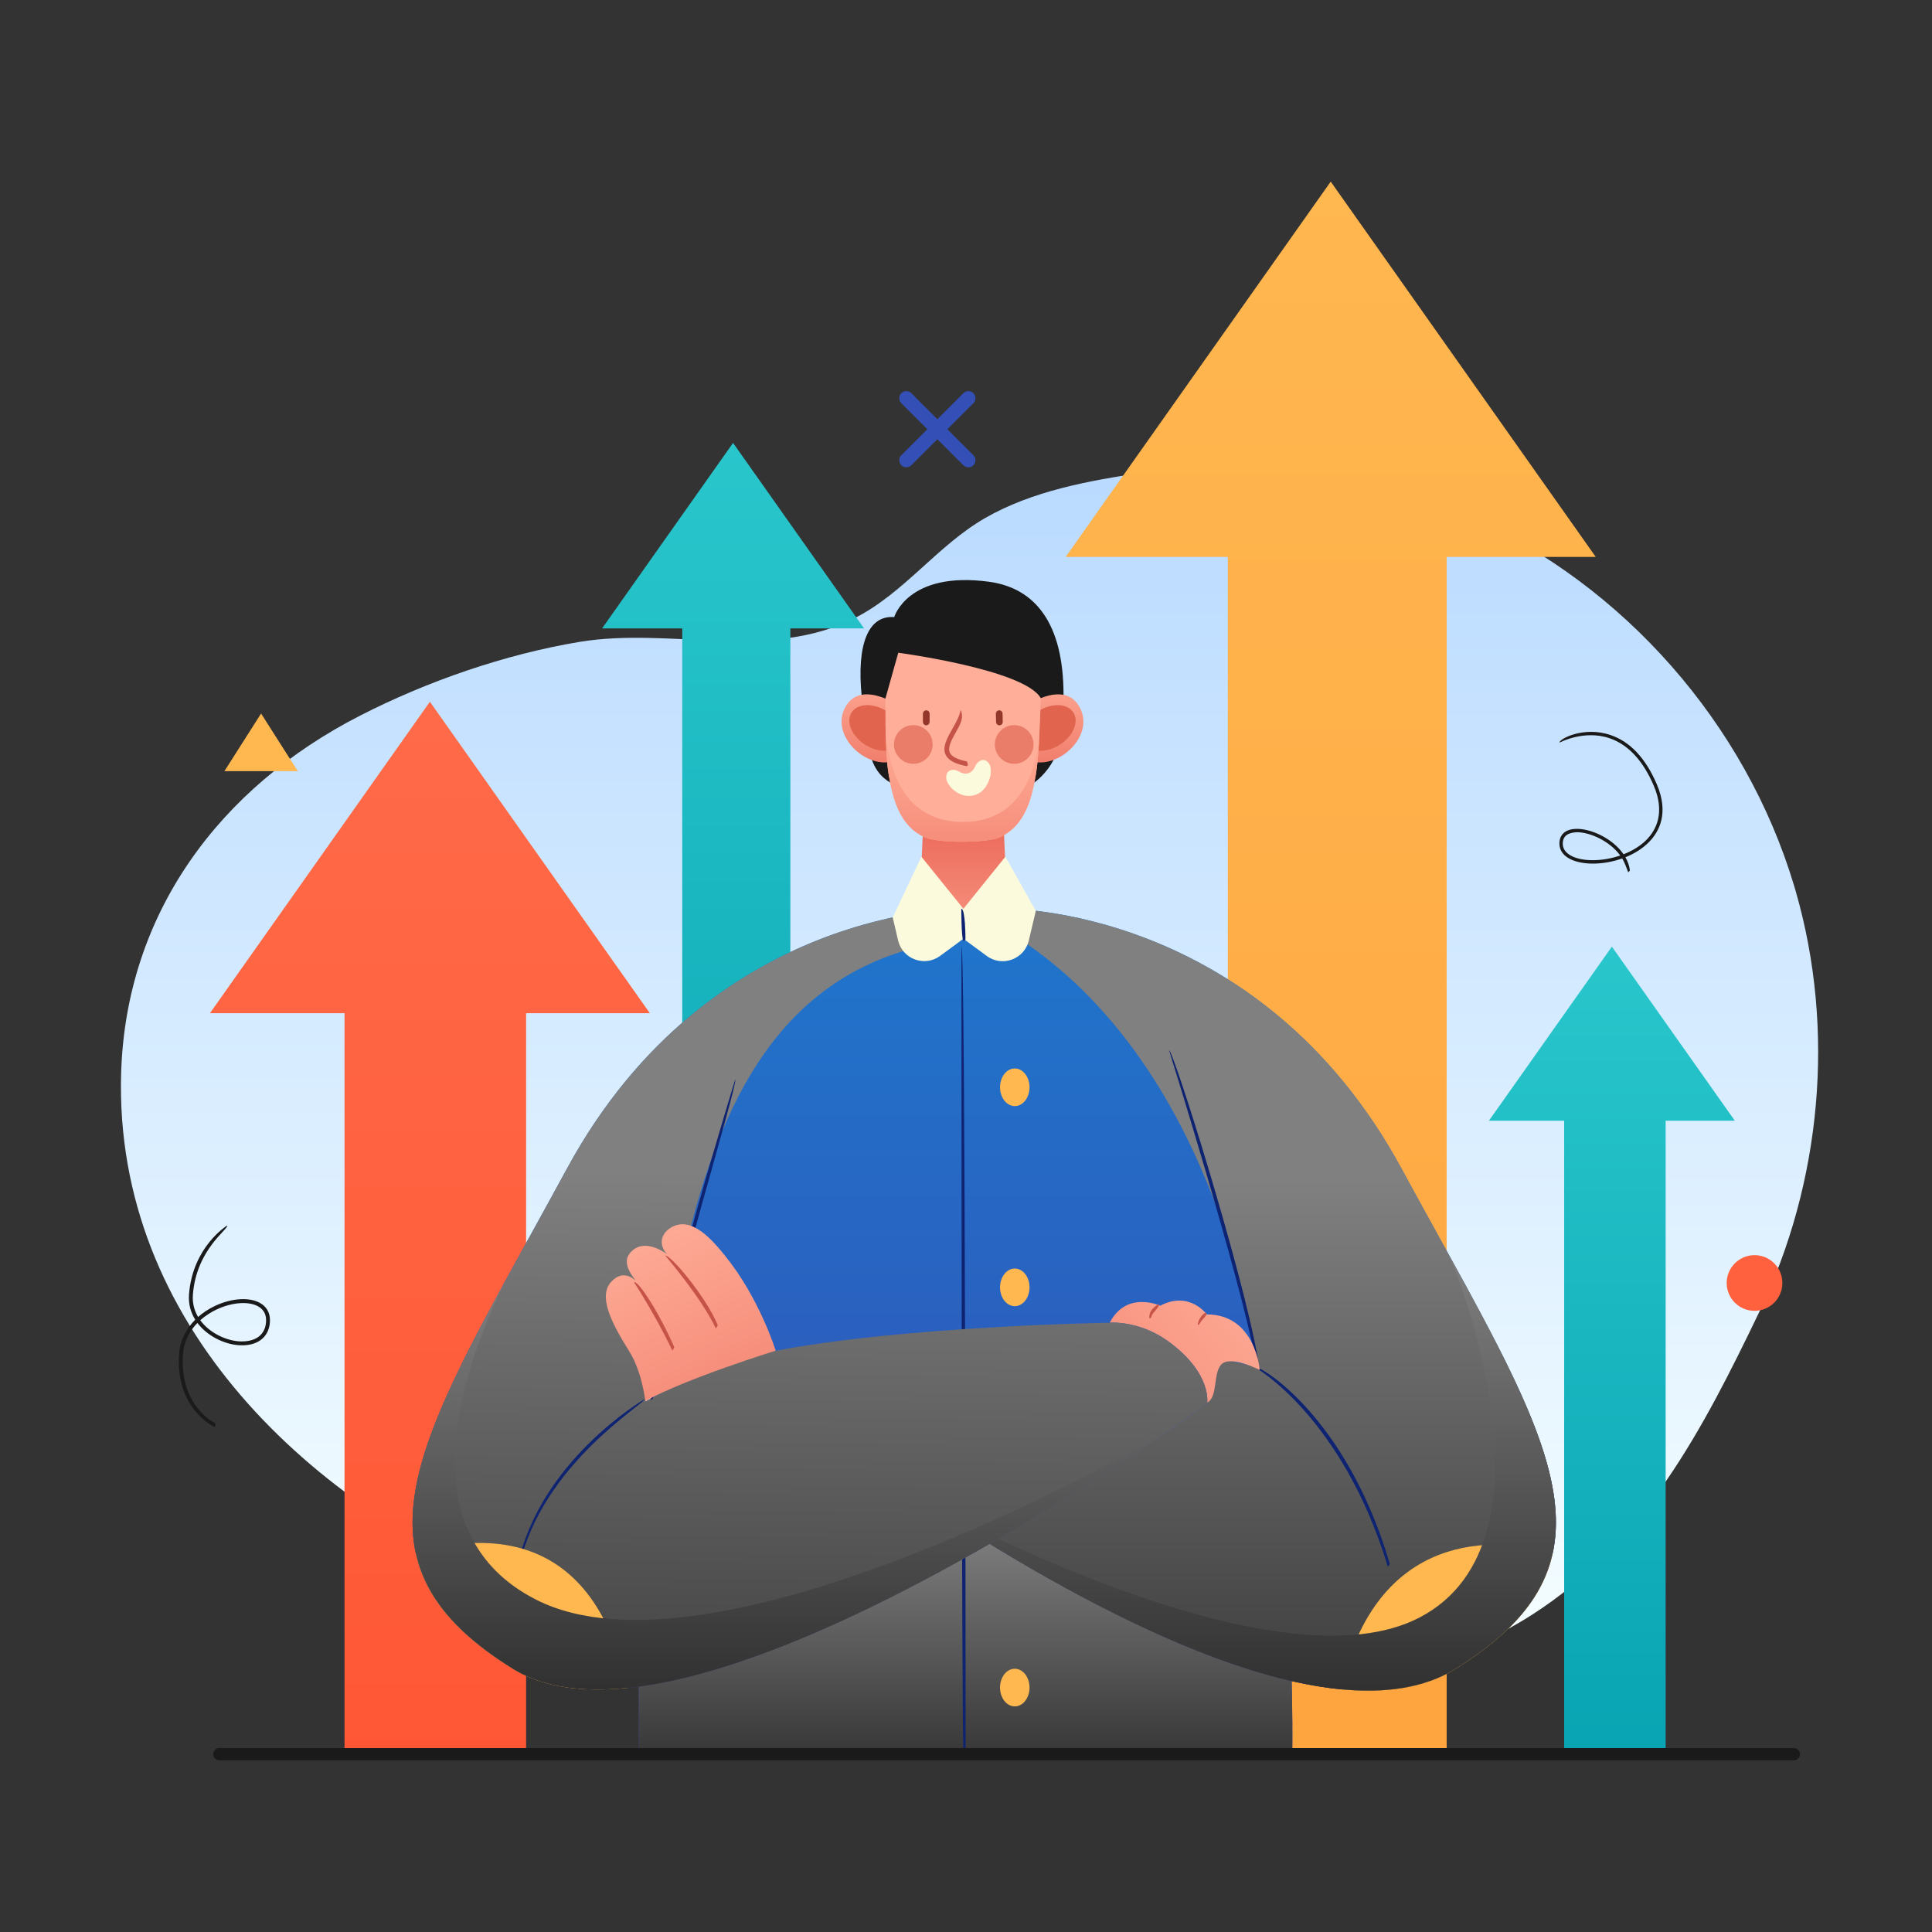 <?xml version="1.0" encoding="utf-8"?>
<!-- Generator: Adobe Illustrator 15.1.0, SVG Export Plug-In . SVG Version: 6.00 Build 0)  -->
<!DOCTYPE svg PUBLIC "-//W3C//DTD SVG 1.1//EN" "http://www.w3.org/Graphics/SVG/1.1/DTD/svg11.dtd">
<svg version="1.1" id="Livello_1" xmlns="http://www.w3.org/2000/svg" xmlns:xlink="http://www.w3.org/1999/xlink" x="0px" y="0px"
	 width="400px" height="400px" viewBox="0 0 400 400" enable-background="new 0 0 400 400" xml:space="preserve">
<rect x="0" y="0" width="400" height="400" fill="#333333" stroke="none"/>
<g>
	
		<linearGradient id="SVGID_1_" gradientUnits="userSpaceOnUse" x1="200.693" y1="48.826" x2="200.693" y2="302.506" gradientTransform="matrix(1 0 0 -1 0.04 399.065)">
		<stop  offset="0" style="stop-color:#F7FFFF"/>
		<stop  offset="1" style="stop-color:#B9DAFF"/>
	</linearGradient>
	<path fill="url(#SVGID_1_)" d="M371.45,183.386c-10.037-33.507-35.206-62.181-67.156-76.43
		c-21.108-9.417-44.931-12.423-67.772-9.077c-11.016,1.615-22.82,3.764-32.592,9.395c-9.884,5.696-16.723,15.495-26.96,20.693
		c-17.714,8.998-38.18,1.821-56.932,4.921c-15.42,2.547-31.619,8.167-45.513,15.286c-29.015,14.861-48.499,40.893-49.448,74.12
		c-1.476,51.694,39.341,89.901,84.217,107.592c35.532,14,74.068,18.357,111.98,19.714c32.152,1.147,67.642,2.787,95.911-15.283
		c23.252-14.861,35.525-38.729,47.042-62.667c12.905-26.835,15.822-58.468,7.561-87.115
		C371.677,184.15,371.564,183.767,371.45,183.386z"/>
	<g>
		
			<linearGradient id="SVGID_2_" gradientUnits="userSpaceOnUse" x1="151.733" y1="102.149" x2="151.733" y2="307.363" gradientTransform="matrix(1 0 0 -1 0.04 399.065)">
			<stop  offset="0" style="stop-color:#09A4B3"/>
			<stop  offset="1" style="stop-color:#29C7CC"/>
		</linearGradient>
		<polygon fill="url(#SVGID_2_)" points="178.891,130.103 151.772,91.702 124.655,130.103 141.25,130.103 141.25,296.915 
			163.634,296.915 163.634,130.103 		"/>
		
			<linearGradient id="SVGID_3_" gradientUnits="userSpaceOnUse" x1="275.471" y1="389.667" x2="275.471" y2="43.283" gradientTransform="matrix(1 0 0 -1 0.04 399.065)">
			<stop  offset="0.025" style="stop-color:#FFB850"/>
			<stop  offset="1" style="stop-color:#FFA540"/>
		</linearGradient>
		<polygon fill="url(#SVGID_3_)" points="330.386,115.309 275.511,37.6 220.635,115.309 254.208,115.309 254.208,362.221 
			299.517,362.221 299.517,115.309 		"/>
		
			<linearGradient id="SVGID_4_" gradientUnits="userSpaceOnUse" x1="333.68" y1="35.049" x2="333.68" y2="203.075" gradientTransform="matrix(1 0 0 -1 0.04 399.065)">
			<stop  offset="0" style="stop-color:#09A4B3"/>
			<stop  offset="1" style="stop-color:#29C7CC"/>
		</linearGradient>
		<polygon fill="url(#SVGID_4_)" points="359.172,232.028 333.722,195.99 308.269,232.028 323.842,232.028 323.842,364.016 
			344.855,364.016 344.855,232.028 		"/>
		
			<linearGradient id="SVGID_5_" gradientUnits="userSpaceOnUse" x1="199.873" y1="35.005" x2="199.873" y2="210.92" gradientTransform="matrix(1 0 0 -1 0.04 399.065)">
			<stop  offset="0" style="stop-color:#364BB3"/>
			<stop  offset="1" style="stop-color:#1F76CC"/>
		</linearGradient>
		<path fill="url(#SVGID_5_)" d="M132.258,328.205v35.854h135.271c0,0,3.98-175.968-68.04-175.915
			C131.667,188.195,132.258,328.205,132.258,328.205z"/>
		
			<linearGradient id="SVGID_6_" gradientUnits="userSpaceOnUse" x1="88.965" y1="10.268" x2="88.965" y2="308.894" gradientTransform="matrix(1 0 0 -1 0.04 399.065)">
			<stop  offset="0" style="stop-color:#FF5533"/>
			<stop  offset="0.806" style="stop-color:#FF6A48"/>
		</linearGradient>
		<polygon fill="url(#SVGID_6_)" points="134.543,209.77 89.005,145.288 43.467,209.77 71.331,209.77 71.331,364.115 
			108.924,364.115 108.924,209.77 		"/>
		
			<linearGradient id="SVGID_7_" gradientUnits="userSpaceOnUse" x1="199.874" y1="107.59" x2="199.874" y2="-1.103" gradientTransform="matrix(1 0 0 -1 0.04 399.065)">
			<stop  offset="0.225" style="stop-color:#808080"/>
			<stop  offset="1" style="stop-color:#000000"/>
		</linearGradient>
		<path fill="url(#SVGID_7_)" d="M132.258,331.901v32.16h135.271c0,0,0.429-18.759-1.508-44.031
			c-21.174-16.206-48.516-36.955-48.516-36.955L132.258,331.901z"/>
		
			<linearGradient id="SVGID_8_" gradientUnits="userSpaceOnUse" x1="245.688" y1="49.282" x2="245.688" y2="210.973" gradientTransform="matrix(1 0 0 -1 0.04 399.065)">
			<stop  offset="0" style="stop-color:#364BB3"/>
			<stop  offset="1" style="stop-color:#1F76CC"/>
		</linearGradient>
		<path fill="url(#SVGID_8_)" d="M279.601,348.028c2.204,0.134,3.975,0.776,6.238,0.426c2.041-0.315,4.175-0.39,6.184-0.884
			c4.102-1.009,7.815-4.408,11.356-6.628c1.799-1.128,3.777-2.141,5.313-3.619c1.408-1.35,2.562-2.984,3.794-4.491
			c2.65-3.247,5.341-6.417,7.101-10.259c0.396-0.863,1.155-1.033,1.837-0.796c4.238-18.768-11.038-42.623-31.295-79.891
			c-29.669-54.598-82.063-53.741-82.063-53.741s-8.913-0.291-7.264,0.485c51.68,24.263,59.526,94.448,59.526,94.448
			c-30.014-10.913-81.17-6.952-81.17-6.952l-9.837,19.297c0,0,65.068,50.35,108.626,54.358
			C277.892,348.877,278.436,347.958,279.601,348.028z"/>
		
			<linearGradient id="SVGID_9_" gradientUnits="userSpaceOnUse" x1="245.69" y1="214.606" x2="245.689" y2="-51.26" gradientTransform="matrix(1 0 0 -1 0.04 399.065)">
			<stop  offset="0.225" style="stop-color:#808080"/>
			<stop  offset="1" style="stop-color:#000000"/>
		</linearGradient>
		<path fill="url(#SVGID_9_)" d="M290.129,241.887c-29.669-54.598-82.063-53.741-82.063-53.741s-8.913-0.291-7.264,0.485
			c51.68,24.263,59.526,94.448,59.526,94.448c-31.263-8.328-81.543-5.005-81.543-5.005l-9.464,17.35
			c0,0,94.699,73.279,132.085,50.069C338.795,322.283,319.804,296.484,290.129,241.887z"/>
		<g>
			<path fill="#0E2371" d="M287.333,324.352c-9.358-30.845-27.269-41.149-27.445-41.247c0.603-0.648,18.816,9.822,27.857,40.689
				C287.413,324.344,287.371,324.352,287.333,324.352z"/>
		</g>
		<path fill="#FFB850" d="M321.481,321.495c-11.745-3.44-36.581-4.804-43.943,28.244c9.149,0.9,17.375-0.212,23.867-4.245
			C313.396,338.051,319.582,330.334,321.481,321.495z"/>
		
			<linearGradient id="SVGID_10_" gradientUnits="userSpaceOnUse" x1="256.494" y1="140.791" x2="256.494" y2="-6.55" gradientTransform="matrix(1 0 0 -1 0.04 399.065)">
			<stop  offset="0.006" style="stop-color:#808080"/>
			<stop  offset="1" style="stop-color:#000000"/>
		</linearGradient>
		<path fill="url(#SVGID_10_)" d="M300.241,260.288c0.026,0.063,24.658,58.497-6.393,74.626
			c-28.104,14.601-91.152-17.872-102.916-24.196c30.223,20.087,84.341,50.997,110.472,34.776
			C334.32,325.062,323.539,302.616,300.241,260.288z"/>
		<g>
			<path fill="#1A1A1A" d="M44.387,295.412c-0.252-0.073-8.11-3.898-7.303-15.131c0.191-2.629,1.38-5.084,3.335-7.053
				c-0.919-1.477-1.438-3.232-1.285-5.241c0.751-9.848,7.828-14.213,7.899-14.257c0.346,0.735-6.379,4.896-7.098,14.32
				c-0.131,1.752,0.298,3.3,1.08,4.617c0.983-0.875,2.131-1.637,3.418-2.253c3.671-1.756,7.598-1.926,9.768-0.419
				c1.241,0.857,1.82,2.195,1.676,3.86c-0.279,3.175-2.793,4.954-6.571,4.646c-2.886-0.235-6.369-1.859-8.43-4.604
				c-1.48,1.5-2.782,3.608-2.988,6.444c-0.77,10.661,6.368,14.156,6.671,14.303C44.684,295.324,44.538,295.412,44.387,295.412z
				 M41.462,273.343c1.896,2.593,5.19,4.132,7.911,4.359c1.248,0.103,5.35,0.12,5.701-3.914c0.124-1.387-0.324-2.438-1.33-3.132
				c-1.91-1.324-5.596-1.124-8.961,0.49C43.97,271.532,42.697,272.242,41.462,273.343z"/>
		</g>
		<g>
			<path fill="#1A1A1A" d="M337.109,180.605c-0.454-1.211-0.775-2.066-1.253-2.868c-3.683,1.308-7.75,1.406-10.359,0.312
				c-1.722-0.721-2.661-1.944-2.641-3.441c0.025-1.792,1.212-2.879,3.259-2.99c3.069-0.187,7.74,1.91,10.025,5.252
				c1.792-0.697,3.458-1.694,4.739-2.984c2.015-2.03,3.912-5.637,1.499-11.26c-2.223-5.168-5.282-8.455-9.1-9.769
				c-5.325-1.834-10.348,0.874-10.399,0.898c-0.123-0.725,4.993-3.491,10.613-1.559c4.021,1.375,7.224,4.792,9.522,10.154
				c2.57,5.981,0.526,9.842-1.644,12.024c-1.33,1.345-3.023,2.379-4.842,3.112c0.479,0.843,0.805,1.754,0.929,2.729
				C337.14,180.605,337.13,180.605,337.109,180.605z M326.476,172.302c-1.497,0.074-2.896,0.525-2.923,2.315
				c-0.021,1.53,1.193,2.361,2.214,2.791c2.384,1.001,6.209,0.904,9.687-0.285C333.368,174.234,329.325,172.302,326.476,172.302z"/>
		</g>
		<path fill="#344FB5" d="M191.994,88.866l-5.388-5.386c-0.572-0.574-0.572-1.501,0-2.077c0.576-0.571,1.504-0.571,2.076,0
			l5.385,5.389l5.386-5.389c0.572-0.571,1.502-0.571,2.072,0c0.575,0.575,0.575,1.502,0,2.077l-5.386,5.386l5.386,5.385
			c0.575,0.574,0.575,1.501,0,2.074c-0.285,0.286-0.66,0.431-1.033,0.431c-0.376,0-0.756-0.145-1.039-0.431l-5.386-5.386
			l-5.385,5.386c-0.287,0.286-0.663,0.431-1.037,0.431c-0.375,0-0.753-0.145-1.039-0.431c-0.572-0.573-0.572-1.5,0-2.074
			L191.994,88.866z"/>
		<polygon fill="#FFB850" points="54.055,147.728 46.464,159.654 61.647,159.654 		"/>
		<path fill="#FF613F" d="M368.99,265.046c0.324,3.168-1.983,5.995-5.149,6.316c-3.167,0.323-5.993-1.981-6.319-5.146
			c-0.32-3.168,1.986-5.998,5.149-6.323C365.842,259.574,368.67,261.879,368.99,265.046z"/>
		<g>
			<path fill="#0E2371" d="M199.489,362.651c-0.43-0.431-0.43-166.661-0.43-166.661c0.86,0,0.86,166.231,0.86,166.231
				C199.921,362.459,199.728,362.651,199.489,362.651z"/>
		</g>
		<ellipse fill="#FFB850" cx="210.099" cy="225.108" rx="3.054" ry="3.898"/>
		<ellipse fill="#FFB850" cx="210.099" cy="266.535" rx="3.054" ry="3.897"/>
		<path fill="#FFB850" d="M213.152,349.393c0,2.149-1.366,3.899-3.054,3.899c-1.687,0-3.054-1.75-3.054-3.899
			c0-2.152,1.367-3.898,3.054-3.898C211.786,345.494,213.152,347.24,213.152,349.393z"/>
		<g>
			<path fill="#1A1A1A" d="M371.405,364.446h-326c-0.698,0-1.264-0.563-1.264-1.266c0-0.697,0.565-1.261,1.264-1.261h326.001
				c0.698,0,1.267,0.563,1.267,1.261C372.673,363.884,372.104,364.446,371.405,364.446z"/>
		</g>
		<g>
			<path fill="#0E2371" d="M259.974,281.612c-3.563-18.233-17.791-63.711-17.932-64.164c0.967,0.199,15.204,45.729,18.356,63.662
				C260.027,281.612,259.998,281.612,259.974,281.612z"/>
		</g>
		<path fill="#1A1A1A" d="M204.761,120.445c-16.815-2.275-19.626,7.317-19.626,7.317c-5.389-0.422-7.813,5.669-6.724,16.448
			c1.089,10.782,1.555,15.192,5.883,17.802c6.396,3.854,23.942,4.546,29.86,0c6.557-5.031,6.038-12.771,6.038-18.151
			C220.192,129.196,214.423,121.754,204.761,120.445z"/>
		
			<linearGradient id="SVGID_11_" gradientUnits="userSpaceOnUse" x1="199.42" y1="191.68" x2="199.42" y2="228.014" gradientTransform="matrix(1 0 0 -1 0.04 399.065)">
			<stop  offset="0.006" style="stop-color:#FFAF99"/>
			<stop  offset="0.924" style="stop-color:#ED6F5F"/>
		</linearGradient>
		<path fill="url(#SVGID_11_)" d="M208.721,191.468l-1.474-32.418l-7.786,5.663l-7.788-5.663l-1.474,32.418
			c0,0,3.287,2.896,9.262,2.896C206.214,194.364,208.721,191.468,208.721,191.468z"/>
		
			<linearGradient id="SVGID_12_" gradientUnits="userSpaceOnUse" x1="218.164" y1="261.54" x2="218.164" y2="233.406" gradientTransform="matrix(1 0 0 -1 0.04 399.065)">
			<stop  offset="0" style="stop-color:#FFAF99"/>
			<stop  offset="0.956" style="stop-color:#ED6F5F"/>
		</linearGradient>
		<path fill="url(#SVGID_12_)" d="M223.243,145.941c-3.382-5.121-11.14,0.374-11.14,0.374l1.708,11.361
			C219.579,159.125,227.115,151.811,223.243,145.941z"/>
		<path fill="#E0644E" d="M222.239,147.525c1.212,1.925-0.06,4.915-2.853,6.682c-2.793,1.761-6.039,1.63-7.256-0.294
			c-1.217-1.926,0.061-4.914,2.852-6.682C217.776,145.472,221.027,145.604,222.239,147.525z"/>
		
			<linearGradient id="SVGID_13_" gradientUnits="userSpaceOnUse" x1="934.109" y1="261.54" x2="934.109" y2="233.404" gradientTransform="matrix(-1 0 0 -1 1114.441 399.065)">
			<stop  offset="0" style="stop-color:#FFAF99"/>
			<stop  offset="0.956" style="stop-color:#ED6F5F"/>
		</linearGradient>
		<path fill="url(#SVGID_13_)" d="M175.297,145.941c3.378-5.121,11.134,0.374,11.134,0.374l-1.708,11.361
			C178.962,159.125,171.424,151.811,175.297,145.941z"/>
		<path fill="#E0644E" d="M176.296,147.525c-1.217,1.925,0.061,4.915,2.854,6.682c2.786,1.761,6.04,1.63,7.257-0.294
			c1.217-1.926-0.065-4.914-2.855-6.682C180.763,145.472,177.512,145.604,176.296,147.525z"/>
		<g>
			<path fill="#FFAF99" d="M185.979,135.143l-2.667,9.498c-0.022,5.697,0.089,12.274,0.657,15.571
				c0.824,4.834,2.126,10.809,7.611,13.185c2.708,1.167,12.587,1.167,15.292,0c5.488-2.375,6.787-8.35,7.615-13.185
				c0.566-3.322,0.849-9.955,0.987-15.677C212.104,138.615,185.979,135.143,185.979,135.143z"/>
		</g>
		<g>
			
				<linearGradient id="SVGID_14_" gradientUnits="userSpaceOnUse" x1="199.208" y1="248.92" x2="199.208" y2="200.036" gradientTransform="matrix(1 0 0 -1 0.04 399.065)">
				<stop  offset="0" style="stop-color:#FFAF99"/>
				<stop  offset="0.956" style="stop-color:#ED6F5F"/>
			</linearGradient>
			<path fill="url(#SVGID_14_)" d="M215.162,152.911c-0.753,6.572-3.804,17.259-15.701,17.259c-16.15,0-15.847-18.386-16.127-20.4
				c0.017,1.016,0.036,1.999,0.066,2.952c0.035,1.107,0.071,2.006,0.118,2.855c0.034,0.572,0.057,0.917,0.08,1.247
				c0.042,0.593,0.073,0.954,0.106,1.306c0.047,0.456,0.078,0.73,0.104,0.993c0.072,0.537,0.113,0.83,0.161,1.09
				c0.824,4.834,2.127,10.809,7.614,13.185c2.705,1.167,12.584,1.167,15.289,0c5.492-2.427,6.79-8.364,7.614-13.18
				c0.036-0.374,0.099-0.789,0.18-1.241C214.872,157.337,215.035,155.218,215.162,152.911z"/>
		</g>
		<g>
			
				<linearGradient id="SVGID_15_" gradientUnits="userSpaceOnUse" x1="264.158" y1="137.699" x2="197.614" y2="78.018" gradientTransform="matrix(1 0 0 -1 0.04 399.065)">
				<stop  offset="0.006" style="stop-color:#FFAF99"/>
				<stop  offset="1" style="stop-color:#ED6F5F"/>
			</linearGradient>
			<path fill="url(#SVGID_15_)" d="M260.803,283.642c0,0-0.825-11.508-10.947-11.508c0,0-3.574-4.985-9.646-1.8
				c0,0-9.035-4.167-11.643,6.879c0,0,15.601,15.853,21.289,13.224c2.354-1.091,1.239-5.918,2.938-7.874
				C254.629,280.439,260.803,283.642,260.803,283.642z"/>
			<g>
				<path fill="#C65347" d="M247.966,274.319c0.331-2.047,1.675-2.573,1.731-2.589c0.303,0.808-0.78,1.242-1.348,2.355
					C248.271,274.235,248.123,274.319,247.966,274.319z"/>
			</g>
			<g>
				<path fill="#C65347" d="M237.967,272.967c-0.203-1.945,1.83-2.921,2.061-3.023c-0.146,1.023-1.504,1.821-1.637,2.656
					C238.356,272.811,238.173,272.967,237.967,272.967z"/>
			</g>
		</g>
		
			<linearGradient id="SVGID_16_" gradientUnits="userSpaceOnUse" x1="167.654" y1="49.559" x2="167.654" y2="210.92" gradientTransform="matrix(1 0 0 -1 0.04 399.065)">
			<stop  offset="0" style="stop-color:#364BB3"/>
			<stop  offset="1" style="stop-color:#1F76CC"/>
		</linearGradient>
		<path fill="url(#SVGID_16_)" d="M242.031,277.829c-6.351-4.68-12.624-3.962-12.624-3.962s-42.563,0.674-69.285,5.888
			c-9.301,1.814-18.26,5.689-26.499,10.429c-0.439-3.216,8.538-32.828,9.531-36.686c9.477-36.697,26.397-55.747,56.334-59.134
			c1.545-0.177,0-6.219,0-6.219s-52.395-0.856-82.067,53.741c-20.306,37.363-35.607,61.239-31.258,80.032
			c0.792-0.136,1.684,0.184,2.03,1.143c2.848,7.894,8.273,15.337,15.881,19.078c3.674,1.811,7.419,3.705,11.249,5.16
			c2.921,1.115,7.407,2.878,10.635,1.574c0.388-1.212,2.297-1.844,3.177-0.424c0.241,0.383,0.381,0.735,0.438,1.056
			c46.243-4.507,120.345-58.9,120.345-58.9S251.061,284.478,242.031,277.829z"/>
		
			<linearGradient id="SVGID_17_" gradientUnits="userSpaceOnUse" x1="169.177" y1="222.041" x2="165.617" y2="-70.823" gradientTransform="matrix(1 0 0 -1 0.04 399.065)">
			<stop  offset="0.225" style="stop-color:#808080"/>
			<stop  offset="1" style="stop-color:#000000"/>
		</linearGradient>
		<path fill="url(#SVGID_17_)" d="M242.031,277.829c-6.351-4.68-12.624-3.962-12.624-3.962s-42.563,0.674-69.285,5.888
			c-9.301,1.814-18.26,5.689-26.499,10.429c-0.439-3.216,8.538-32.828,9.531-36.686c9.477-36.697,26.397-55.747,56.334-59.134
			c1.545-0.177,0-6.219,0-6.219s-52.395-0.856-82.067,53.741c-29.67,54.596-48.66,80.396-11.274,103.606
			c37.387,23.21,143.771-54.888,143.771-54.888S251.063,284.478,242.031,277.829z"/>
		<path fill="#FBFADC" d="M214.456,188.576l-6.304-11.2l-8.691,10.77l-8.691-10.77l-5.942,12.563l1.107,4.75
			c0.908,3.887,5.494,5.583,8.708,3.218l4.818-3.542l4.84,3.558c3.208,2.364,7.788,0.679,8.701-3.197L214.456,188.576z"/>
		<g>
			<path fill="#0E2371" d="M199.459,194.796c-0.428-0.432-0.428-6.65-0.428-6.65c0.857,0,0.857,6.219,0.857,6.219
				C199.89,194.604,199.696,194.796,199.459,194.796z"/>
		</g>
		<g>
			<path fill="#0E2371" d="M134.756,289.789c2.728-18.437,17.319-65.838,17.465-66.314c0.675,0.729-13.899,48.084-17.041,65.958
				C135.144,289.646,134.962,289.789,134.756,289.789z"/>
		</g>
		<g>
			
				<linearGradient id="SVGID_18_" gradientUnits="userSpaceOnUse" x1="131.778" y1="148.044" x2="164.122" y2="77.423" gradientTransform="matrix(1 0 0 -1 0.04 399.065)">
				<stop  offset="0" style="stop-color:#FFAF99"/>
				<stop  offset="0.956" style="stop-color:#ED6F5F"/>
			</linearGradient>
			<path fill="url(#SVGID_18_)" d="M160.598,279.638c0,0-3.327-10.814-10.445-19.604c-2.432-2.996-7.048-8.699-11.465-5.733
				c-2.066,1.395-2.19,3.625-0.604,5.354c0,0-4.275-3.337-7.178-0.721c-1.976,1.772-1.151,3.771,0.744,6.297
				c0,0-2.425-2.765-5.097,0.146c-2.671,2.911-0.201,8.153,3.659,14.286c2.039,3.239,2.973,7.305,3.399,10.423
				C141.863,285.446,160.598,279.638,160.598,279.638z"/>
			<g>
				<g>
					<path fill="#C65347" d="M139.183,279.565c-3.731-7.748-7.876-14.018-7.916-14.082c0.812-0.449,4.998,5.884,8.335,13.434
						C139.311,279.553,139.245,279.565,139.183,279.565z"/>
				</g>
				<g>
					<path fill="#C65347" d="M148.185,275.005c-2.941-6.275-10.377-14.965-10.456-15.052c1.013-0.243,8.312,8.279,10.88,14.409
						C148.303,274.991,148.242,275.005,148.185,275.005z"/>
				</g>
			</g>
		</g>
		<g>
			<path fill="#0E2371" d="M107.125,324.352c4.513-21.831,26.054-34.51,26.272-34.638c0.218,0.868-21.008,13.372-25.85,34.301
				C107.498,324.217,107.318,324.352,107.125,324.352z"/>
		</g>
		<path fill="#FFB850" d="M129.839,349.471c-7.181-34.832-32.166-31.477-43.742-27.858c1.929,8.791,8.109,16.469,20.05,23.882
			C112.392,349.37,120.567,350.408,129.839,349.471z"/>
		<g>
			
				<linearGradient id="SVGID_19_" gradientUnits="userSpaceOnUse" x1="162.906" y1="135.321" x2="162.906" y2="-2.865" gradientTransform="matrix(1 0 0 -1 0.04 399.065)">
				<stop  offset="0.006" style="stop-color:#808080"/>
				<stop  offset="1" style="stop-color:#000000"/>
			</linearGradient>
			<path fill="url(#SVGID_19_)" d="M111.082,331.237c-27.076-13.677-15.548-47.38-6.698-65.606
				c-21.214,38.91-29.735,60.31,1.765,79.863c30.614,19.002,107.474-29.906,134.324-48.255
				C233.613,301.117,147.529,349.652,111.082,331.237z"/>
		</g>
		<path fill="#EA7D6A" d="M213.983,154.14c-0.006,2.213-1.804,4.001-4.016,3.999c-2.211-0.007-3.998-1.804-3.993-4.016
			c0.008-2.214,1.805-4.001,4.017-3.996C212.199,150.129,213.988,151.927,213.983,154.14z"/>
		<path fill="#93372B" d="M206.932,150.167c0.379-0.012,0.684-0.33,0.675-0.709l-0.035-1.717c-0.011-0.383-0.328-0.686-0.709-0.677
			c-0.383,0.006-0.684,0.327-0.68,0.705l0.042,1.719C206.232,149.866,206.549,150.175,206.932,150.167z"/>
		<path fill="#EA7D6A" d="M185.086,154.14c0.007,2.213,1.805,4.001,4.013,3.999c2.214-0.007,4.001-1.804,3.998-4.016
			c-0.008-2.214-1.805-4.001-4.015-3.996C186.871,150.129,185.081,151.927,185.086,154.14z"/>
		<path fill="#93372B" d="M191.774,150.167c-0.381,0-0.693-0.311-0.693-0.694v-1.718c0-0.382,0.312-0.69,0.693-0.69
			c0.379,0,0.693,0.309,0.693,0.69v1.718C192.465,149.855,192.153,150.167,191.774,150.167z"/>
		<g>
			<path fill="#C65347" d="M200.095,158.614c-2.419-0.464-3.802-1.235-4.324-2.366c-0.724-1.573,0.316-3.417,1.416-5.37
				c0.737-1.305,1.502-2.656,1.698-3.895c0.736,1.568-0.069,2.996-0.844,4.375c-0.979,1.729-1.901,3.362-1.383,4.48
				c0.376,0.813,1.565,1.425,3.534,1.81C200.527,158.454,200.325,158.614,200.095,158.614z"/>
		</g>
		<g>
			<path fill="#FBFADC" d="M195.911,161.079c-0.108-1.651,1.352-2.1,2.699-1.306c1.342,0.793,2.626,0.376,3.267-1.056
				c0.639-1.434,2.085-1.93,2.951-0.517c0.863,1.405-0.058,5.456-2.891,6.373C198.773,165.596,196.021,162.735,195.911,161.079z"/>
		</g>
	</g>
</g>
</svg>
